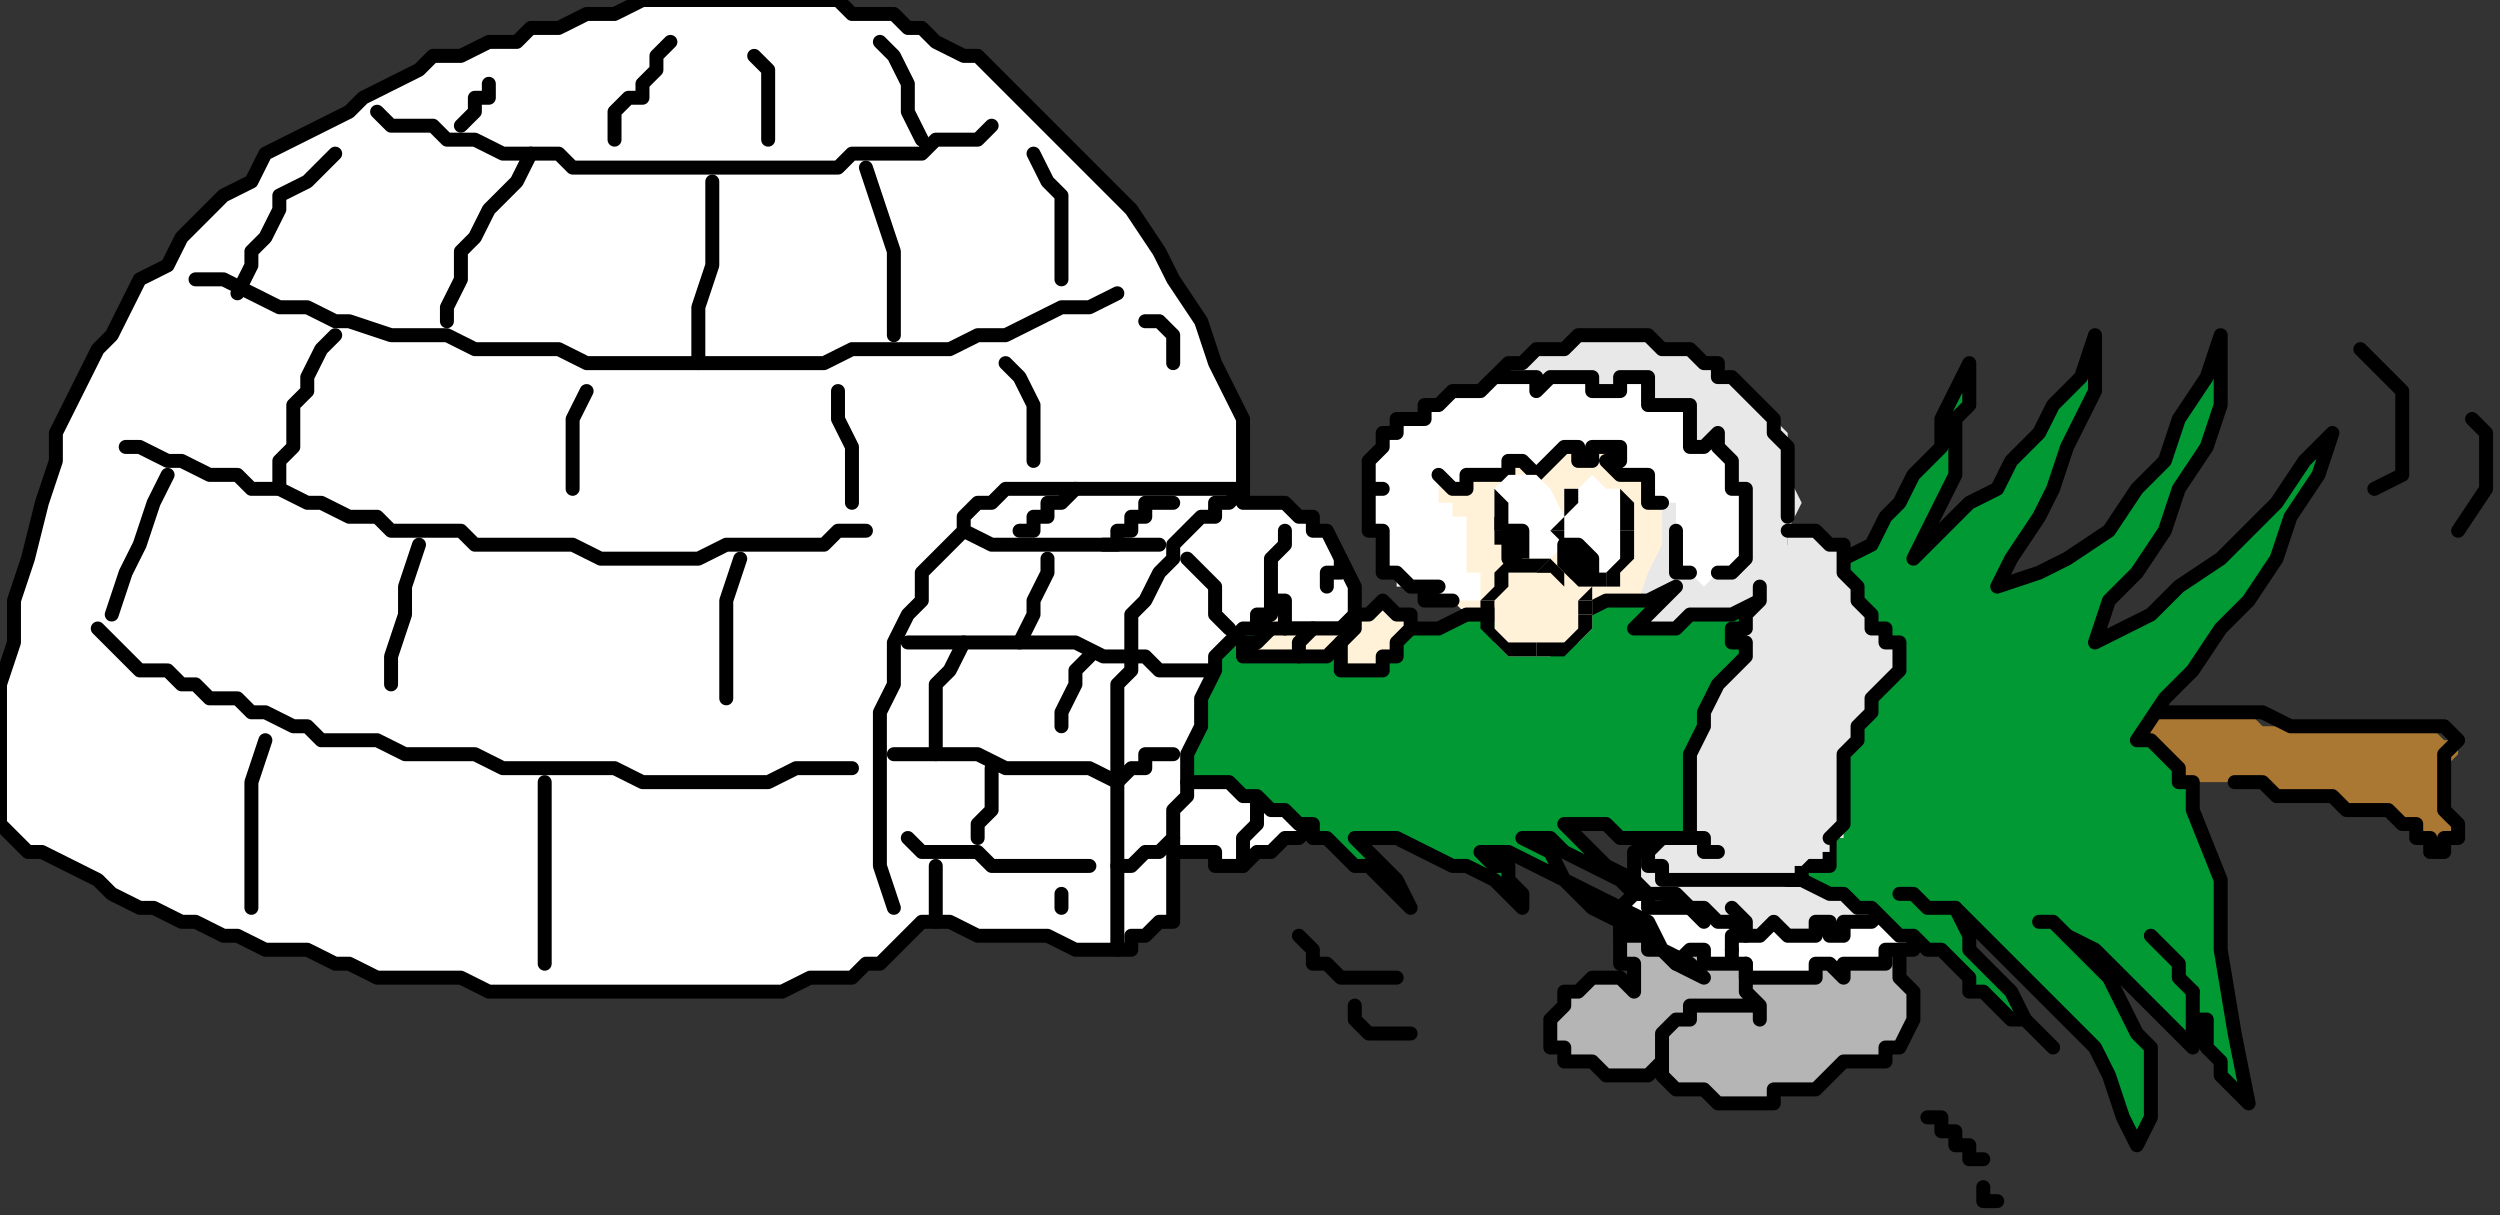 <?xml version="1.0" encoding="UTF-8" standalone="no"?>
<svg
   xmlns:dc="http://purl.org/dc/elements/1.1/"
   xmlns:cc="http://creativecommons.org/ns#"
   xmlns:rdf="http://www.w3.org/1999/02/22-rdf-syntax-ns#"
   xmlns:svg="http://www.w3.org/2000/svg"
   xmlns="http://www.w3.org/2000/svg"
   xmlns:sodipodi="http://sodipodi.sourceforge.net/DTD/sodipodi-0.dtd"
   xmlns:inkscape="http://www.inkscape.org/namespaces/inkscape"
   version="1.0"
   width="47.36mm"
   height="23.019mm"
   id="svg223"
   sodipodi:docname="XPEPL014.WMF">
  <rect width="100%" height="100%" fill="#333333" stroke="none"/>
  <sodipodi:namedview
     pagecolor="#ffffff"
     bordercolor="#666666"
     borderopacity="1"
     objecttolerance="10"
     gridtolerance="10"
     guidetolerance="10"
     inkscape:pageopacity="0"
     inkscape:pageshadow="2"
     inkscape:window-width="640"
     inkscape:window-height="480"
     id="namedview225" />
  <defs
     id="defs3">
    <pattern
       id="WMFhbasepattern"
       patternUnits="userSpaceOnUse"
       width="6"
       height="6"
       x="0"
       y="0" />
  </defs>
  <path
     style="fill:#ffffff;fill-rule:evenodd;fill-opacity:1;stroke:none;"
     d="  M 89,36   L 89,33   L 89,30   L 88,28   L 87,26   L 86,23   L 84,20   L 83,18   L 81,15   L 79,13   L 77,11   L 75,9   L 73,7   L 72,6   L 71,5   L 70,4   L 69,4   L 67,3   L 66,2   L 65,2   L 64,1   L 62,1   L 61,1   L 60,0   L 59,0   L 57,0   L 56,0   L 54,0   L 53,0   L 51,0   L 50,0   L 48,0   L 46,0   L 44,1   L 42,1   L 40,2   L 38,2   L 37,3   L 35,3   L 33,4   L 31,4   L 30,5   L 28,6   L 26,7   L 25,8   L 23,9   L 21,10   L 19,11   L 18,13   L 16,14   L 15,15   L 13,17   L 12,19   L 10,20   L 9,22   L 8,24   L 7,25   L 6,27   L 5,29   L 4,31   L 4,33   L 3,36   L 2,40   L 1,43   L 1,46   L 0,49   L 0,52   L 0,56   L 0,59   L 2,61   L 3,61   L 5,62   L 7,63   L 8,64   L 10,65   L 11,65   L 13,66   L 14,66   L 16,67   L 17,67   L 19,68   L 21,68   L 22,68   L 24,69   L 25,69   L 27,70   L 29,70   L 31,70   L 33,70   L 35,71   L 37,71   L 39,71   L 41,71   L 43,71   L 45,71   L 47,71   L 49,71   L 51,71   L 53,71   L 55,71   L 56,71   L 58,70   L 59,70   L 61,70   L 62,69   L 63,69   L 64,68   L 65,67   L 66,66   L 68,66   L 70,67   L 71,67   L 73,67   L 75,67   L 77,68   L 78,68   L 80,68   L 81,68   L 81,67   L 82,67   L 82,67   L 83,66   L 83,66   L 84,66   L 84,65   L 84,64   L 84,63   L 84,62   L 84,61   L 85,61   L 86,61   L 86,61   L 87,61   L 87,62   L 88,62   L 89,62   L 89,62   L 90,61   L 91,61   L 91,61   L 92,60   L 92,60   L 93,60   L 94,59   L 94,59   L 95,55   L 96,52   L 97,49   L 97,45   L 97,43   L 97,42   L 96,40   L 95,38   L 94,38   L 94,37   L 93,37   L 92,36   L 92,36   L 91,36   L 90,36   L 89,36  z "
     id="path5" />
  <path
     style="fill:none;stroke:#000000;stroke-width:1px;stroke-linecap:round;stroke-linejoin:round;stroke-miterlimit:4;stroke-dasharray:none;stroke-opacity:1;"
     d="  M 89,36   L 89,33   L 89,30   L 88,28   L 87,26   L 86,23   L 84,20   L 83,18   L 81,15   L 79,13   L 77,11   L 75,9   L 73,7   L 72,6   L 71,5   L 70,4   L 69,4   L 67,3   L 66,2   L 65,2   L 64,1   L 62,1   L 61,1   L 60,0   L 59,0   L 57,0   L 56,0   L 54,0   L 53,0   L 51,0   L 50,0   L 48,0   L 46,0   L 44,1   L 42,1   L 40,2   L 38,2   L 37,3   L 35,3   L 33,4   L 31,4   L 30,5   L 28,6   L 26,7   L 25,8   L 23,9   L 21,10   L 19,11   L 18,13   L 16,14   L 15,15   L 13,17   L 12,19   L 10,20   L 9,22   L 8,24   L 7,25   L 6,27   L 5,29   L 4,31   L 4,33   L 3,36   L 2,40   L 1,43   L 1,46   L 0,49   L 0,52   L 0,56   L 0,59   L 2,61   L 3,61   L 5,62   L 7,63   L 8,64   L 10,65   L 11,65   L 13,66   L 14,66   L 16,67   L 17,67   L 19,68   L 21,68   L 22,68   L 24,69   L 25,69   L 27,70   L 29,70   L 31,70   L 33,70   L 35,71   L 37,71   L 39,71   L 41,71   L 43,71   L 45,71   L 47,71   L 49,71   L 51,71   L 53,71   L 55,71   L 56,71   L 58,70   L 59,70   L 61,70   L 62,69   L 63,69   L 64,68   L 65,67   L 66,66   L 68,66   L 70,67   L 71,67   L 73,67   L 75,67   L 77,68   L 78,68   L 80,68   L 81,68   L 81,67   L 82,67   L 82,67   L 83,66   L 83,66   L 84,66   L 84,65   L 84,64   L 84,63   L 84,62   L 84,61   L 85,61   L 86,61   L 86,61   L 87,61   L 87,62   L 88,62   L 89,62   L 89,62   L 90,61   L 91,61   L 91,61   L 92,60   L 92,60   L 93,60   L 94,59   L 94,59   L 95,55   L 96,52   L 97,49   L 97,45   L 97,43   L 97,42   L 96,40   L 95,38   L 94,38   L 94,37   L 93,37   L 92,36   L 92,36   L 91,36   L 90,36   L 89,36  "
     id="path7" />
  <path
     style="fill:none;stroke:#000000;stroke-width:1px;stroke-linecap:round;stroke-linejoin:round;stroke-miterlimit:4;stroke-dasharray:none;stroke-opacity:1;"
     d="  M 89,35   L 88,35   L 86,35   L 84,35   L 82,35   L 80,35   L 79,35   L 77,35   L 75,35   L 74,35   L 72,35   L 71,36   L 70,36   L 69,37   L 69,38   L 68,39   L 67,40   L 66,41   L 66,43   L 65,44   L 64,46   L 64,48   L 64,49   L 63,51   L 63,53   L 63,56   L 63,59   L 63,62   L 64,65  "
     id="path9" />
  <path
     style="fill:none;stroke:#000000;stroke-width:1px;stroke-linecap:round;stroke-linejoin:round;stroke-miterlimit:4;stroke-dasharray:none;stroke-opacity:1;"
     d="  M 80,68   L 80,64   L 80,61   L 80,57   L 80,53   L 80,51   L 80,49   L 81,48   L 81,46   L 81,44   L 82,43   L 83,41   L 84,40   L 84,39   L 85,38   L 85,38   L 86,37   L 87,37   L 87,36   L 88,36   L 89,35  "
     id="path11" />
  <path
     style="fill:none;stroke:#000000;stroke-width:1px;stroke-linecap:round;stroke-linejoin:round;stroke-miterlimit:4;stroke-dasharray:none;stroke-opacity:1;"
     d="  M 90,56   L 90,57   L 90,59   L 89,60   L 89,62  "
     id="path13" />
  <path
     style="fill:none;stroke:#000000;stroke-width:1px;stroke-linecap:round;stroke-linejoin:round;stroke-miterlimit:4;stroke-dasharray:none;stroke-opacity:1;"
     d="  M 85,56   L 85,57   L 84,58   L 84,60   L 84,61  "
     id="path15" />
  <path
     style="fill:none;stroke:#000000;stroke-width:1px;stroke-linecap:round;stroke-linejoin:round;stroke-miterlimit:4;stroke-dasharray:none;stroke-opacity:1;"
     d="  M 61,55   L 59,55   L 57,55   L 55,56   L 53,56   L 51,56   L 49,56   L 46,56   L 44,55   L 42,55   L 40,55   L 38,55   L 36,55   L 34,54   L 31,54   L 29,54   L 27,53   L 26,53   L 25,53   L 23,53   L 22,52   L 21,52   L 19,51   L 18,51   L 17,50   L 15,50   L 14,49   L 13,49   L 12,48   L 10,48   L 9,47   L 8,46   L 7,45  "
     id="path17" />
  <path
     style="fill:none;stroke:#000000;stroke-width:1px;stroke-linecap:round;stroke-linejoin:round;stroke-miterlimit:4;stroke-dasharray:none;stroke-opacity:1;"
     d="  M 62,38   L 60,38   L 59,39   L 57,39   L 55,39   L 54,39   L 52,39   L 50,40   L 48,40   L 47,40   L 45,40   L 43,40   L 41,39   L 40,39   L 38,39   L 36,39   L 34,39   L 33,38   L 31,38   L 30,38   L 28,38   L 27,37   L 25,37   L 23,36   L 22,36   L 20,35   L 18,35   L 17,34   L 15,34   L 13,33   L 12,33   L 10,32   L 9,32  "
     id="path19" />
  <path
     style="fill:none;stroke:#000000;stroke-width:1px;stroke-linecap:round;stroke-linejoin:round;stroke-miterlimit:4;stroke-dasharray:none;stroke-opacity:1;"
     d="  M 80,21   L 78,22   L 76,22   L 74,23   L 72,24   L 70,24   L 68,25   L 66,25   L 64,25   L 61,25   L 59,26   L 57,26   L 55,26   L 53,26   L 51,26   L 49,26   L 47,26   L 45,26   L 42,26   L 40,25   L 38,25   L 36,25   L 34,25   L 32,24   L 30,24   L 28,24   L 25,23   L 24,23   L 22,22   L 20,22   L 18,21   L 16,20   L 14,20  "
     id="path21" />
  <path
     style="fill:none;stroke:#000000;stroke-width:1px;stroke-linecap:round;stroke-linejoin:round;stroke-miterlimit:4;stroke-dasharray:none;stroke-opacity:1;"
     d="  M 71,9   L 70,10   L 68,10   L 67,10   L 66,11   L 64,11   L 63,11   L 61,11   L 60,12   L 58,12   L 57,12   L 55,12   L 54,12   L 53,12   L 51,12   L 50,12   L 48,12   L 47,12   L 45,12   L 44,12   L 43,12   L 41,12   L 40,11   L 39,11   L 37,11   L 36,11   L 34,10   L 33,10   L 32,10   L 31,9   L 29,9   L 28,9   L 27,8  "
     id="path23" />
  <path
     style="fill:none;stroke:#000000;stroke-width:1px;stroke-linecap:round;stroke-linejoin:round;stroke-miterlimit:4;stroke-dasharray:none;stroke-opacity:1;"
     d="  M 35,6   L 35,7   L 34,7   L 34,8   L 33,9  "
     id="path25" />
  <path
     style="fill:none;stroke:#000000;stroke-width:1px;stroke-linecap:round;stroke-linejoin:round;stroke-miterlimit:4;stroke-dasharray:none;stroke-opacity:1;"
     d="  M 48,3   L 47,4   L 47,5   L 46,6   L 46,7   L 45,7   L 44,8   L 44,9   L 44,10  "
     id="path27" />
  <path
     style="fill:none;stroke:#000000;stroke-width:1px;stroke-linecap:round;stroke-linejoin:round;stroke-miterlimit:4;stroke-dasharray:none;stroke-opacity:1;"
     d="  M 63,3   L 64,4   L 65,6   L 65,8   L 66,10  "
     id="path29" />
  <path
     style="fill:none;stroke:#000000;stroke-width:1px;stroke-linecap:round;stroke-linejoin:round;stroke-miterlimit:4;stroke-dasharray:none;stroke-opacity:1;"
     d="  M 54,4   L 55,5   L 55,7   L 55,9   L 55,10  "
     id="path31" />
  <path
     style="fill:none;stroke:#000000;stroke-width:1px;stroke-linecap:round;stroke-linejoin:round;stroke-miterlimit:4;stroke-dasharray:none;stroke-opacity:1;"
     d="  M 74,11   L 75,13   L 76,14   L 76,17   L 76,20  "
     id="path33" />
  <path
     style="fill:none;stroke:#000000;stroke-width:1px;stroke-linecap:round;stroke-linejoin:round;stroke-miterlimit:4;stroke-dasharray:none;stroke-opacity:1;"
     d="  M 62,12   L 63,15   L 64,18   L 64,21   L 64,24  "
     id="path35" />
  <path
     style="fill:none;stroke:#000000;stroke-width:1px;stroke-linecap:round;stroke-linejoin:round;stroke-miterlimit:4;stroke-dasharray:none;stroke-opacity:1;"
     d="  M 51,13   L 51,16   L 51,19   L 50,22   L 50,26  "
     id="path37" />
  <path
     style="fill:none;stroke:#000000;stroke-width:1px;stroke-linecap:round;stroke-linejoin:round;stroke-miterlimit:4;stroke-dasharray:none;stroke-opacity:1;"
     d="  M 38,11   L 37,13   L 36,14   L 35,15   L 34,17   L 33,18   L 33,20   L 32,22   L 32,23  "
     id="path39" />
  <path
     style="fill:none;stroke:#000000;stroke-width:1px;stroke-linecap:round;stroke-linejoin:round;stroke-miterlimit:4;stroke-dasharray:none;stroke-opacity:1;"
     d="  M 24,11   L 23,12   L 22,13   L 20,14   L 20,15   L 19,17   L 18,18   L 18,19   L 17,21  "
     id="path41" />
  <path
     style="fill:none;stroke:#000000;stroke-width:1px;stroke-linecap:round;stroke-linejoin:round;stroke-miterlimit:4;stroke-dasharray:none;stroke-opacity:1;"
     d="  M 24,24   L 23,25   L 22,27   L 22,28   L 21,29   L 21,31   L 21,32   L 20,33   L 20,35  "
     id="path43" />
  <path
     style="fill:none;stroke:#000000;stroke-width:1px;stroke-linecap:round;stroke-linejoin:round;stroke-miterlimit:4;stroke-dasharray:none;stroke-opacity:1;"
     d="  M 42,28   L 41,30   L 41,32   L 41,34   L 41,35  "
     id="path45" />
  <path
     style="fill:none;stroke:#000000;stroke-width:1px;stroke-linecap:round;stroke-linejoin:round;stroke-miterlimit:4;stroke-dasharray:none;stroke-opacity:1;"
     d="  M 60,28   L 60,30   L 61,32   L 61,34   L 61,36  "
     id="path47" />
  <path
     style="fill:none;stroke:#000000;stroke-width:1px;stroke-linecap:round;stroke-linejoin:round;stroke-miterlimit:4;stroke-dasharray:none;stroke-opacity:1;"
     d="  M 72,26   L 73,27   L 74,29   L 74,31   L 74,33  "
     id="path49" />
  <path
     style="fill:none;stroke:#000000;stroke-width:1px;stroke-linecap:round;stroke-linejoin:round;stroke-miterlimit:4;stroke-dasharray:none;stroke-opacity:1;"
     d="  M 82,23   L 83,23   L 84,24   L 84,25   L 84,26  "
     id="path51" />
  <path
     style="fill:none;stroke:#000000;stroke-width:1px;stroke-linecap:round;stroke-linejoin:round;stroke-miterlimit:4;stroke-dasharray:none;stroke-opacity:1;"
     d="  M 53,40   L 52,43   L 52,45   L 52,47   L 52,50  "
     id="path53" />
  <path
     style="fill:none;stroke:#000000;stroke-width:1px;stroke-linecap:round;stroke-linejoin:round;stroke-miterlimit:4;stroke-dasharray:none;stroke-opacity:1;"
     d="  M 30,39   L 29,42   L 29,44   L 28,47   L 28,49  "
     id="path55" />
  <path
     style="fill:none;stroke:#000000;stroke-width:1px;stroke-linecap:round;stroke-linejoin:round;stroke-miterlimit:4;stroke-dasharray:none;stroke-opacity:1;"
     d="  M 12,34   L 11,36   L 10,39   L 9,41   L 8,44  "
     id="path57" />
  <path
     style="fill:none;stroke:#000000;stroke-width:1px;stroke-linecap:round;stroke-linejoin:round;stroke-miterlimit:4;stroke-dasharray:none;stroke-opacity:1;"
     d="  M 19,53   L 18,56   L 18,58   L 18,62   L 18,65  "
     id="path59" />
  <path
     style="fill:none;stroke:#000000;stroke-width:1px;stroke-linecap:round;stroke-linejoin:round;stroke-miterlimit:4;stroke-dasharray:none;stroke-opacity:1;"
     d="  M 39,56   L 39,59   L 39,62   L 39,65   L 39,69  "
     id="path61" />
  <path
     style="fill:none;stroke:#000000;stroke-width:1px;stroke-linecap:round;stroke-linejoin:round;stroke-miterlimit:4;stroke-dasharray:none;stroke-opacity:1;"
     d="  M 69,38   L 71,39   L 72,39   L 74,39   L 76,39   L 78,39   L 79,39   L 81,39   L 83,39  "
     id="path63" />
  <path
     style="fill:none;stroke:#000000;stroke-width:1px;stroke-linecap:round;stroke-linejoin:round;stroke-miterlimit:4;stroke-dasharray:none;stroke-opacity:1;"
     d="  M 65,46   L 67,46   L 69,46   L 71,46   L 73,46   L 75,46   L 77,46   L 79,47   L 81,47  "
     id="path65" />
  <path
     style="fill:none;stroke:#000000;stroke-width:1px;stroke-linecap:round;stroke-linejoin:round;stroke-miterlimit:4;stroke-dasharray:none;stroke-opacity:1;"
     d="  M 64,54   L 66,54   L 68,54   L 70,54   L 72,55   L 74,55   L 76,55   L 78,55   L 80,56   L 81,55   L 81,55   L 82,55   L 82,54   L 83,54   L 83,54   L 84,54   L 84,54  "
     id="path67" />
  <path
     style="fill:none;stroke:#000000;stroke-width:1px;stroke-linecap:round;stroke-linejoin:round;stroke-miterlimit:4;stroke-dasharray:none;stroke-opacity:1;"
     d="  M 65,60   L 66,61   L 68,61   L 70,61   L 71,62   L 73,62   L 75,62   L 77,62   L 78,62  "
     id="path69" />
  <path
     style="fill:none;stroke:#000000;stroke-width:1px;stroke-linecap:round;stroke-linejoin:round;stroke-miterlimit:4;stroke-dasharray:none;stroke-opacity:1;"
     d="  M 80,62   L 81,62   L 82,61   L 83,61   L 84,60  "
     id="path71" />
  <path
     style="fill:none;stroke:#000000;stroke-width:1px;stroke-linecap:round;stroke-linejoin:round;stroke-miterlimit:4;stroke-dasharray:none;stroke-opacity:1;"
     d="  M 81,47   L 82,47   L 82,47   L 83,48   L 84,48   L 84,48   L 85,48   L 86,48   L 87,48  "
     id="path73" />
  <path
     style="fill:none;stroke:#000000;stroke-width:1px;stroke-linecap:round;stroke-linejoin:round;stroke-miterlimit:4;stroke-dasharray:none;stroke-opacity:1;"
     d="  M 85,40   L 86,41   L 87,42   L 87,44   L 88,45  "
     id="path75" />
  <path
     style="fill:none;stroke:#000000;stroke-width:1px;stroke-linecap:round;stroke-linejoin:round;stroke-miterlimit:4;stroke-dasharray:none;stroke-opacity:1;"
     d="  M 92,38   L 92,39   L 91,40   L 91,42   L 91,43  "
     id="path77" />
  <path
     style="fill:none;stroke:#000000;stroke-width:1px;stroke-linecap:round;stroke-linejoin:round;stroke-miterlimit:4;stroke-dasharray:none;stroke-opacity:1;"
     d="  M 96,40   L 96,41   L 95,41   L 95,42   L 95,42  "
     id="path79" />
  <path
     style="fill:none;stroke:#000000;stroke-width:1px;stroke-linecap:round;stroke-linejoin:round;stroke-miterlimit:4;stroke-dasharray:none;stroke-opacity:1;"
     d="  M 84,36   L 83,36   L 82,36   L 82,37   L 81,37   L 81,38   L 80,38   L 80,39   L 79,39  "
     id="path81" />
  <path
     style="fill:none;stroke:#000000;stroke-width:1px;stroke-linecap:round;stroke-linejoin:round;stroke-miterlimit:4;stroke-dasharray:none;stroke-opacity:1;"
     d="  M 77,35   L 76,36   L 75,36   L 75,36   L 75,37   L 74,37   L 74,38   L 73,38   L 73,38  "
     id="path83" />
  <path
     style="fill:none;stroke:#000000;stroke-width:1px;stroke-linecap:round;stroke-linejoin:round;stroke-miterlimit:4;stroke-dasharray:none;stroke-opacity:1;"
     d="  M 75,40   L 75,41   L 74,43   L 74,44   L 73,46  "
     id="path85" />
  <path
     style="fill:none;stroke:#000000;stroke-width:1px;stroke-linecap:round;stroke-linejoin:round;stroke-miterlimit:4;stroke-dasharray:none;stroke-opacity:1;"
     d="  M 69,46   L 68,48   L 67,49   L 67,51   L 67,54  "
     id="path87" />
  <path
     style="fill:none;stroke:#000000;stroke-width:1px;stroke-linecap:round;stroke-linejoin:round;stroke-miterlimit:4;stroke-dasharray:none;stroke-opacity:1;"
     d="  M 78,47   L 77,48   L 77,49   L 76,51   L 76,52  "
     id="path89" />
  <path
     style="fill:none;stroke:#000000;stroke-width:1px;stroke-linecap:round;stroke-linejoin:round;stroke-miterlimit:4;stroke-dasharray:none;stroke-opacity:1;"
     d="  M 71,55   L 71,57   L 71,58   L 70,59   L 70,60  "
     id="path91" />
  <path
     style="fill:none;stroke:#000000;stroke-width:1px;stroke-linecap:round;stroke-linejoin:round;stroke-miterlimit:4;stroke-dasharray:none;stroke-opacity:1;"
     d="  M 67,62   L 67,63   L 67,64   L 67,65   L 67,66  "
     id="path93" />
  <path
     style="fill:none;stroke:#000000;stroke-width:1px;stroke-linecap:round;stroke-linejoin:round;stroke-miterlimit:4;stroke-dasharray:none;stroke-opacity:1;"
     d="  M 76,64   L 76,64   L 76,64   L 76,65   L 76,65  "
     id="path95" />
  <path
     style="fill:#e8e8e8;fill-rule:evenodd;fill-opacity:1;stroke:none;"
     d="  M 129,62   L 130,62   L 131,63   L 132,63   L 133,64   L 134,64   L 134,65   L 135,65   L 136,65   L 136,66   L 135,66   L 134,66   L 134,66   L 133,67   L 132,67   L 132,67   L 131,67   L 130,67   L 130,67   L 129,67   L 128,67   L 127,68   L 126,68   L 126,68   L 125,68   L 124,68   L 123,67   L 122,67   L 121,67   L 120,67   L 119,67   L 118,66   L 117,66   L 117,65   L 117,64   L 117,62   L 117,61   L 118,61   L 120,61   L 121,61   L 123,62   L 125,62   L 126,62   L 128,62   L 129,62  z "
     id="path97" />
  <path
     style="fill:none;stroke:#000000;stroke-width:1px;stroke-linecap:round;stroke-linejoin:round;stroke-miterlimit:4;stroke-dasharray:none;stroke-opacity:1;"
     d="  M 129,62   L 130,62   L 131,63   L 132,63   L 133,64   L 134,64   L 134,65   L 135,65   L 136,65   L 136,66   L 135,66   L 134,66   L 134,66   L 133,67   L 132,67   L 132,67   L 131,67   L 130,67   L 130,67   L 129,67   L 128,67   L 127,68   L 126,68   L 126,68   L 125,68   L 124,68   L 123,67   L 122,67   L 121,67   L 120,67   L 119,67   L 118,66   L 117,66   L 117,65   L 117,64   L 117,62   L 117,61   L 118,61   L 120,61   L 121,61   L 123,62   L 125,62   L 126,62   L 128,62   L 129,62  "
     id="path99" />
  <path
     style="fill:none;stroke:#000000;stroke-width:1px;stroke-linecap:round;stroke-linejoin:round;stroke-miterlimit:4;stroke-dasharray:none;stroke-opacity:1;"
     d="  M 124,65   L 124,65   L 125,66   L 125,67   L 125,67  "
     id="path101" />
  <path
     style="fill:#b5b5b5;fill-rule:evenodd;fill-opacity:1;stroke:none;"
     d="  M 136,68   L 136,68   L 136,69   L 136,69   L 136,70   L 137,71   L 137,72   L 137,73   L 136,75   L 136,75   L 136,75   L 135,75   L 135,76   L 134,76   L 134,76   L 133,76   L 132,76   L 132,76   L 131,77   L 131,77   L 130,78   L 129,78   L 129,78   L 128,78   L 127,78   L 127,79   L 126,79   L 126,79   L 125,79   L 124,79   L 124,79   L 123,79   L 122,78   L 122,78   L 121,78   L 121,78   L 120,78   L 120,78   L 119,77   L 119,77   L 119,76   L 118,77   L 118,77   L 117,77   L 117,77   L 116,77   L 116,77   L 115,77   L 114,76   L 114,76   L 113,76   L 112,76   L 112,75   L 111,75   L 111,74   L 111,73   L 111,73   L 112,72   L 112,71   L 113,71   L 114,70   L 115,70   L 116,70   L 116,70   L 117,71   L 117,70   L 117,69   L 116,69   L 116,68   L 116,67   L 116,67   L 116,66   L 117,66   L 118,66   L 119,66   L 120,67   L 121,67   L 122,67   L 123,67   L 124,68   L 125,68   L 126,68   L 128,68   L 129,68   L 130,68   L 132,68   L 133,68   L 134,68   L 136,68  z "
     id="path103" />
  <path
     style="fill:none;stroke:#000000;stroke-width:1px;stroke-linecap:round;stroke-linejoin:round;stroke-miterlimit:4;stroke-dasharray:none;stroke-opacity:1;"
     d="  M 136,68   L 136,68   L 136,69   L 136,69   L 136,70   L 137,71   L 137,72   L 137,73   L 136,75   L 136,75   L 136,75   L 135,75   L 135,76   L 134,76   L 134,76   L 133,76   L 132,76   L 132,76   L 131,77   L 131,77   L 130,78   L 129,78   L 129,78   L 128,78   L 127,78   L 127,79   L 126,79   L 126,79   L 125,79   L 124,79   L 124,79   L 123,79   L 122,78   L 122,78   L 121,78   L 121,78   L 120,78   L 120,78   L 119,77   L 119,77   L 119,76   L 118,77   L 118,77   L 117,77   L 117,77   L 116,77   L 116,77   L 115,77   L 114,76   L 114,76   L 113,76   L 112,76   L 112,75   L 111,75   L 111,74   L 111,73   L 111,73   L 112,72   L 112,71   L 113,71   L 114,70   L 115,70   L 116,70   L 116,70   L 117,71   L 117,70   L 117,69   L 116,69   L 116,68   L 116,67   L 116,67   L 116,66   L 117,66   L 118,66   L 119,66   L 120,67   L 121,67   L 122,67   L 123,67   L 124,68   L 125,68   L 126,68   L 128,68   L 129,68   L 130,68   L 132,68   L 133,68   L 134,68   L 136,68  "
     id="path105" />
  <path
     style="fill:#ffffff;fill-rule:evenodd;fill-opacity:1;stroke:none;"
     d="  M 117,64   L 117,64   L 116,65   L 116,65   L 116,65   L 116,66   L 116,66   L 116,67   L 117,67   L 117,67   L 117,67   L 118,67   L 118,67   L 118,68   L 119,68   L 119,68   L 120,69   L 120,69   L 121,68   L 121,68   L 122,68   L 122,68   L 122,68   L 122,69   L 123,69   L 123,69   L 124,69   L 124,68   L 124,68   L 124,69   L 125,69   L 125,69   L 125,69   L 125,70   L 126,70   L 126,70   L 127,70   L 127,70   L 128,70   L 128,70   L 128,70   L 129,70   L 130,70   L 130,69   L 131,69   L 131,69   L 131,69   L 132,70   L 132,70   L 132,69   L 133,69   L 133,69   L 133,69   L 134,69   L 134,69   L 135,69   L 135,68   L 136,68   L 137,68   L 137,67   L 137,66   L 137,66   L 136,66   L 136,65   L 135,65   L 135,65   L 134,66   L 134,66   L 133,66   L 133,66   L 132,66   L 132,67   L 131,67   L 131,67   L 131,67   L 131,66   L 130,66   L 130,67   L 129,67   L 129,67   L 128,67   L 128,67   L 128,67   L 128,67   L 127,66   L 127,66   L 126,67   L 126,67   L 126,67   L 126,67   L 125,67   L 125,67   L 125,67   L 124,66   L 124,66   L 123,66   L 122,65   L 122,65   L 121,65   L 120,65   L 119,65   L 119,65   L 118,65   L 118,64   L 117,64  z "
     id="path107" />
  <path
     style="fill:none;stroke:#000000;stroke-width:1px;stroke-linecap:round;stroke-linejoin:round;stroke-miterlimit:4;stroke-dasharray:none;stroke-opacity:1;"
     d="  M 117,64   L 117,64   L 116,65   L 116,65   L 116,65   L 116,66   L 116,66   L 116,67   L 117,67   L 117,67   L 117,67   L 118,67   L 118,67   L 118,68   L 119,68   L 119,68   L 120,69   L 120,69   L 121,68   L 121,68   L 122,68   L 122,68   L 122,68   L 122,69   L 123,69   L 123,69   L 124,69   L 124,68   L 124,68   L 124,69   L 125,69   L 125,69   L 125,69   L 125,70   L 126,70   L 126,70   L 127,70   L 127,70   L 128,70   L 128,70   L 128,70   L 129,70   L 130,70   L 130,69   L 131,69   L 131,69   L 131,69   L 132,70   L 132,70   L 132,69   L 133,69   L 133,69   L 133,69   L 134,69   L 134,69   L 135,69   L 135,68   L 136,68   L 137,68   L 137,67   L 137,66   L 137,66   L 136,66   L 136,65   L 135,65   L 135,65   L 134,66   L 134,66   L 133,66   L 133,66   L 132,66   L 132,67   L 131,67   L 131,67   L 131,67   L 131,66   L 130,66   L 130,67   L 129,67   L 129,67   L 128,67   L 128,67   L 128,67   L 128,67   L 127,66   L 127,66   L 126,67   L 126,67   L 126,67   L 126,67   L 125,67   L 125,67   L 125,67   L 124,66   L 124,66   L 123,66   L 122,65   L 122,65   L 121,65   L 120,65   L 119,65   L 119,65   L 118,65   L 118,64   L 117,64  "
     id="path109" />
  <path
     style="fill:none;stroke:#000000;stroke-width:1px;stroke-linecap:round;stroke-linejoin:round;stroke-miterlimit:4;stroke-dasharray:none;stroke-opacity:1;"
     d="  M 124,68   L 124,68   L 124,67   L 125,67   L 125,67  "
     id="path111" />
  <path
     style="fill:none;stroke:#000000;stroke-width:1px;stroke-linecap:round;stroke-linejoin:round;stroke-miterlimit:4;stroke-dasharray:none;stroke-opacity:1;"
     d="  M 119,76   L 119,75   L 119,75   L 119,74   L 120,73   L 120,73   L 121,73   L 121,72   L 122,72   L 122,72   L 123,72   L 123,72   L 124,72   L 124,72   L 125,72   L 126,72   L 126,73   L 126,72   L 125,71   L 125,70   L 125,69  "
     id="path113" />
  <path
     style="fill:#ab7833;fill-rule:evenodd;fill-opacity:1;stroke:none;"
     d="  M 152,51   L 154,51   L 155,51   L 157,51   L 158,51   L 160,51   L 161,51   L 162,52   L 164,52   L 165,52   L 167,52   L 168,52   L 170,52   L 171,52   L 173,52   L 174,52   L 175,53   L 176,53   L 176,53   L 176,53   L 176,53   L 176,54   L 175,55   L 175,56   L 175,56   L 175,57   L 175,57   L 175,58   L 176,59   L 176,59   L 176,60   L 176,60   L 175,61   L 175,61   L 175,61   L 175,61   L 174,61   L 174,60   L 174,60   L 173,60   L 173,59   L 172,59   L 172,59   L 172,59   L 171,58   L 171,58   L 170,58   L 169,58   L 169,58   L 167,57   L 165,57   L 163,57   L 162,56   L 160,56   L 158,56   L 156,56   L 155,56   L 154,55   L 153,54   L 153,52   L 152,51  z "
     id="path115" />
  <path
     style="fill:none;stroke:#000000;stroke-width:1px;stroke-linecap:round;stroke-linejoin:round;stroke-miterlimit:4;stroke-dasharray:none;stroke-opacity:1;"
     d="  M 154,51   L 156,51   L 157,51   L 158,51   L 160,51   L 161,51   L 162,51   L 164,52   L 165,52   L 166,52   L 168,52   L 169,52   L 170,52   L 171,52   L 173,52   L 174,52   L 175,52   L 176,53   L 176,53   L 176,53   L 176,53   L 175,54   L 175,55   L 175,55   L 175,56   L 175,57   L 175,57   L 175,58   L 176,59   L 176,59   L 176,60   L 175,60   L 175,61   L 175,61   L 175,61   L 175,61   L 174,61   L 174,60   L 174,60   L 173,60   L 173,59   L 172,59   L 172,59   L 172,59   L 171,58   L 170,58   L 170,58   L 169,58   L 169,58   L 168,58   L 167,57   L 166,57   L 164,57   L 163,57   L 162,56   L 161,56   L 160,56  "
     id="path117" />
  <path
     style="fill:#fff2d9;fill-rule:evenodd;fill-opacity:1;stroke:none;"
     d="  M 120,43   L 121,42   L 121,41   L 121,39   L 121,38   L 121,37   L 121,36   L 120,35   L 120,34   L 119,33   L 119,33   L 118,32   L 117,32   L 116,31   L 115,31   L 114,31   L 113,31   L 112,31   L 111,31   L 110,31   L 109,31   L 108,31   L 107,32   L 106,32   L 105,32   L 104,32   L 103,33   L 103,33   L 102,34   L 101,35   L 101,37   L 101,38   L 102,40   L 102,40   L 103,41   L 103,42   L 104,43   L 105,44   L 105,45   L 106,45   L 107,46   L 109,46   L 111,46   L 112,46   L 114,45   L 116,45   L 117,44   L 119,44   L 120,43  z "
     id="path119" />
  <path
     style="fill:#e8e8e8;fill-rule:evenodd;fill-opacity:1;stroke:none;"
     d="  M 105,30   L 105,29   L 105,29   L 106,28   L 106,28   L 107,27   L 107,27   L 108,26   L 109,26   L 109,26   L 110,25   L 111,25   L 112,25   L 112,25   L 113,24   L 114,24   L 115,24   L 116,24   L 117,24   L 118,24   L 119,25   L 120,25   L 121,25   L 122,26   L 123,26   L 124,27   L 124,27   L 125,28   L 126,29   L 126,29   L 127,30   L 128,31   L 128,32   L 128,34   L 129,36   L 128,38   L 128,40   L 128,41   L 127,43   L 126,44   L 125,46   L 124,46   L 123,45   L 123,45   L 122,45   L 121,45   L 120,45   L 119,45   L 118,45   L 117,46   L 117,46   L 116,46   L 116,46   L 117,44   L 118,41   L 119,39   L 119,36   L 118,34   L 118,32   L 117,31   L 116,30   L 114,29   L 113,29   L 112,29   L 110,29   L 109,29   L 107,29   L 106,29   L 105,30  z "
     id="path121" />
  <path
     style="fill:none;stroke:#000000;stroke-width:1px;stroke-linecap:round;stroke-linejoin:round;stroke-miterlimit:4;stroke-dasharray:none;stroke-opacity:1;"
     d="  M 116,30   L 114,29   L 113,29   L 111,29   L 110,29   L 109,29   L 107,29   L 106,29   L 105,30   L 105,29   L 105,29   L 106,28   L 106,28   L 107,27   L 107,27   L 108,26   L 108,26   L 109,26   L 110,25   L 111,25   L 111,25   L 112,25   L 113,24   L 114,24   L 115,24   L 116,24   L 117,24   L 118,24   L 119,25   L 120,25   L 121,25   L 122,26   L 123,26   L 123,27   L 124,27   L 125,28   L 126,29   L 126,29   L 127,30   L 127,31   L 128,32   L 128,33   L 128,34   L 128,35   L 128,37  "
     id="path123" />
  <path
     style="fill:#ffffff;fill-rule:evenodd;fill-opacity:1;stroke:none;"
     d="  M 106,29   L 106,28   L 107,27   L 108,27   L 109,27   L 109,27   L 110,27   L 110,28   L 110,28   L 111,27   L 112,27   L 112,27   L 113,27   L 114,27   L 114,27   L 114,28   L 114,28   L 115,28   L 115,28   L 116,28   L 116,28   L 117,27   L 117,27   L 118,27   L 118,27   L 118,28   L 118,28   L 118,29   L 118,29   L 119,29   L 119,29   L 120,29   L 121,29   L 121,30   L 121,30   L 121,31   L 121,32   L 122,32   L 122,32   L 123,31   L 123,32   L 123,32   L 124,33   L 124,34   L 124,34   L 124,35   L 124,35   L 125,35   L 125,35   L 125,36   L 125,37   L 125,38   L 125,40   L 125,40   L 124,41   L 124,41   L 123,41   L 122,42   L 121,41   L 121,41   L 120,40   L 120,39   L 120,38   L 120,37   L 120,36   L 120,36   L 119,36   L 119,36   L 118,36   L 118,35   L 118,35   L 118,34   L 118,34   L 117,34   L 117,34   L 116,34   L 116,34   L 116,33   L 116,33   L 116,32   L 115,32   L 115,32   L 114,32   L 114,33   L 113,33   L 113,33   L 113,32   L 113,32   L 112,32   L 112,32   L 111,33   L 111,33   L 110,34   L 110,34   L 109,33   L 109,33   L 109,33   L 108,34   L 108,34   L 108,34   L 107,34   L 107,34   L 106,34   L 106,34   L 106,34   L 105,34   L 105,34   L 105,35   L 105,35   L 104,35   L 104,35   L 103,34   L 103,34   L 103,35   L 103,35   L 103,35   L 103,36   L 104,36   L 104,37   L 105,37   L 105,38   L 105,38   L 105,39   L 105,39   L 105,40   L 105,40   L 105,41   L 106,41   L 106,42   L 106,43   L 105,43   L 105,43   L 104,43   L 104,43   L 103,43   L 103,43   L 102,43   L 102,43   L 102,43   L 102,43   L 103,42   L 102,42   L 101,42   L 101,42   L 100,42   L 100,41   L 99,41   L 99,40   L 99,40   L 99,40   L 99,39   L 99,39   L 99,39   L 99,38   L 98,38   L 98,37   L 98,36   L 98,36   L 98,36   L 98,35   L 99,35   L 98,35   L 98,34   L 98,34   L 98,33   L 98,33   L 99,32   L 99,32   L 99,32   L 100,31   L 100,31   L 101,30   L 101,30   L 101,30   L 102,30   L 102,30   L 102,30   L 102,29   L 103,29   L 104,28   L 105,28   L 105,28   L 105,28   L 106,28   L 106,29  z "
     id="path125" />
  <path
     style="fill:none;stroke:#000000;stroke-width:1px;stroke-linecap:round;stroke-linejoin:round;stroke-miterlimit:4;stroke-dasharray:none;stroke-opacity:1;"
     d="  M 119,36   L 119,36   L 119,36   L 118,36   L 118,36   L 118,35   L 118,35   L 118,34   L 118,34   L 117,34   L 117,34   L 116,34   L 116,34   L 115,33   L 116,33   L 116,32   L 115,32   L 115,32   L 114,32   L 114,33   L 113,33   L 113,33   L 113,32   L 113,32   L 112,32   L 112,32   L 111,33   L 111,33   L 110,34   L 110,34   L 109,33   L 109,33   L 109,33   L 108,33   L 108,34   L 108,34   L 107,34   L 107,34   L 106,34   L 106,34   L 106,34   L 105,34   L 105,34   L 105,35   L 105,35   L 104,35   L 104,35   L 103,34   L 103,34  "
     id="path127" />
  <path
     style="fill:none;stroke:#000000;stroke-width:1px;stroke-linecap:round;stroke-linejoin:round;stroke-miterlimit:4;stroke-dasharray:none;stroke-opacity:1;"
     d="  M 121,41   L 121,41   L 121,41   L 120,41   L 120,40   L 120,40   L 120,39   L 120,38   L 120,38  "
     id="path129" />
  <path
     style="fill:none;stroke:#000000;stroke-width:1px;stroke-linecap:round;stroke-linejoin:round;stroke-miterlimit:4;stroke-dasharray:none;stroke-opacity:1;"
     d="  M 104,43   L 104,43   L 103,43   L 103,43   L 102,43   L 102,43   L 102,43   L 102,42   L 103,42   L 102,42   L 101,42   L 101,42   L 100,41   L 100,41   L 99,41   L 99,40   L 99,40   L 99,39   L 99,39   L 99,39   L 99,39   L 99,38   L 98,38   L 98,37   L 98,36   L 98,36   L 98,36   L 98,35   L 99,35   L 98,35   L 98,34   L 98,34   L 98,33   L 98,33   L 99,32   L 99,32   L 99,32   L 99,31   L 100,31   L 100,30   L 101,30   L 101,30   L 102,30   L 102,30   L 102,30   L 102,29   L 103,29   L 104,28   L 105,28   L 105,28   L 105,28   L 105,28   L 106,28   L 106,28   L 107,27   L 108,27   L 109,27   L 109,27   L 110,27   L 110,28   L 110,28   L 111,27   L 112,27   L 112,27   L 113,27   L 114,27   L 114,27   L 114,28   L 114,28   L 115,28   L 115,28   L 116,28   L 116,27   L 117,27   L 117,27   L 118,27   L 118,27   L 118,28   L 118,28   L 118,29   L 118,29   L 119,29   L 119,29   L 120,29   L 121,29   L 121,30   L 121,30   L 121,31   L 121,32   L 122,32   L 122,32   L 123,31   L 123,32   L 123,32   L 124,33   L 124,33   L 124,34   L 124,34   L 124,35   L 125,35   L 125,35   L 125,36   L 125,37   L 125,38   L 125,40   L 125,40   L 124,41   L 124,41   L 123,41  "
     id="path131" />
  <path
     style="fill:#ffffff;fill-rule:evenodd;fill-opacity:1;stroke:none;"
     d="  M 109,34   L 109,34   L 110,34   L 111,35   L 112,37   L 112,38   L 112,39   L 111,40   L 111,41   L 110,41   L 109,40   L 108,39   L 107,38   L 107,37   L 107,35   L 108,34   L 109,34  z "
     id="path133" />
  <path
     style="fill:#000000;fill-rule:evenodd;fill-opacity:1;stroke:none;"
     d="  M 108,40   L 108,40   L 109,40   L 109,39   L 109,39   L 108,40  z "
     id="path135" />
  <path
     style="fill:#000000;fill-rule:evenodd;fill-opacity:1;stroke:none;"
     d="  M 107,38   L 107,38   L 107,39   L 107,39   L 108,39   L 108,40   L 109,39   L 108,39   L 108,38   L 108,38   L 108,38   L 108,38   L 107,38  z "
     id="path137" />
  <path
     style="fill:#000000;fill-rule:evenodd;fill-opacity:1;stroke:none;"
     d="  M 107,35   L 107,36   L 107,37   L 107,37   L 107,38   L 108,38   L 108,37   L 108,37   L 108,36   L 108,36   L 107,35  z "
     id="path139" />
  <path
     style="fill:#000000;fill-rule:evenodd;fill-opacity:1;stroke:none;"
     d="  M 108,38   L 108,38   L 107,37   L 107,37   L 107,38   L 108,38  z "
     id="path141" />
  <path
     style="fill:#000000;fill-rule:evenodd;fill-opacity:1;stroke:none;"
     d="  M 108,38   L 108,38   L 109,38   L 109,38   L 109,38   L 109,39   L 109,39   L 109,40   L 109,40   L 109,40   L 108,40   L 108,39   L 108,39   L 108,39   L 108,38   L 108,38   L 108,38  z "
     id="path143" />
  <path
     style="fill:none;stroke:#000000;stroke-width:1px;stroke-linecap:round;stroke-linejoin:round;stroke-miterlimit:4;stroke-dasharray:none;stroke-opacity:1;"
     d="  M 108,38   L 108,38   L 109,38   L 109,38   L 109,38   L 109,39   L 109,39   L 109,40   L 109,40   L 109,40   L 108,40   L 108,39   L 108,39   L 108,39   L 108,38   L 108,38   L 108,38  "
     id="path145" />
  <path
     style="fill:#ffffff;fill-rule:evenodd;fill-opacity:1;stroke:none;"
     d="  M 114,34   L 115,35   L 116,35   L 116,36   L 117,38   L 117,39   L 116,40   L 116,41   L 115,42   L 114,41   L 113,41   L 112,40   L 112,38   L 112,37   L 112,35   L 113,35   L 114,34  z "
     id="path147" />
  <path
     style="fill:#000000;fill-rule:evenodd;fill-opacity:1;stroke:none;"
     d="  M 116,35   L 116,35   L 116,35   L 116,35   L 116,36   L 116,35  z "
     id="path149" />
  <path
     style="fill:#000000;fill-rule:evenodd;fill-opacity:1;stroke:none;"
     d="  M 117,38   L 117,38   L 117,37   L 117,36   L 117,36   L 116,35   L 116,36   L 116,36   L 116,37   L 116,37   L 116,38   L 116,38   L 117,38  z "
     id="path151" />
  <path
     style="fill:#000000;fill-rule:evenodd;fill-opacity:1;stroke:none;"
     d="  M 115,42   L 115,42   L 115,42   L 116,42   L 116,41   L 116,41   L 117,40   L 117,39   L 117,39   L 117,38   L 116,38   L 116,39   L 116,39   L 116,40   L 116,40   L 115,41   L 115,41   L 115,41   L 115,41   L 115,41   L 115,42  z "
     id="path153" />
  <path
     style="fill:#000000;fill-rule:evenodd;fill-opacity:1;stroke:none;"
     d="  M 111,38   L 111,38   L 112,39   L 112,40   L 112,40   L 112,41   L 113,42   L 113,42   L 114,42   L 115,42   L 115,41   L 114,41   L 114,41   L 114,41   L 113,40   L 113,40   L 113,39   L 112,39   L 112,38   L 112,38   L 111,38  z "
     id="path155" />
  <path
     style="fill:#000000;fill-rule:evenodd;fill-opacity:1;stroke:none;"
     d="  M 112,35   L 112,35   L 112,36   L 112,37   L 111,38   L 112,38   L 112,37   L 113,36   L 113,36   L 113,35   L 112,35  z "
     id="path157" />
  <path
     style="fill:#000000;fill-rule:evenodd;fill-opacity:1;stroke:none;"
     d="  M 112,38   L 112,38   L 112,38   L 112,38   L 112,38   L 112,38  z "
     id="path159" />
  <path
     style="fill:#000000;fill-rule:evenodd;fill-opacity:1;stroke:none;"
     d="  M 113,39   L 113,39   L 113,39   L 114,40   L 114,40   L 114,40   L 114,41   L 114,41   L 113,41   L 113,41   L 113,41   L 112,41   L 112,40   L 112,40   L 112,39   L 113,39   L 113,39  z "
     id="path161" />
  <path
     style="fill:none;stroke:#000000;stroke-width:1px;stroke-linecap:round;stroke-linejoin:round;stroke-miterlimit:4;stroke-dasharray:none;stroke-opacity:1;"
     d="  M 113,39   L 113,39   L 113,39   L 114,40   L 114,40   L 114,40   L 114,41   L 114,41   L 113,41   L 113,41   L 113,41   L 112,41   L 112,40   L 112,40   L 112,39   L 113,39   L 113,39  "
     id="path163" />
  <path
     style="fill:#009933;fill-rule:evenodd;fill-opacity:1;stroke:none;"
     d="  M 85,56   L 85,54   L 86,52   L 86,50   L 87,48   L 87,47   L 87,47   L 88,46   L 88,46   L 89,45   L 90,45   L 90,45   L 91,45   L 92,45   L 93,45   L 94,45   L 96,45   L 97,46   L 98,46   L 99,46   L 100,45   L 101,45   L 102,45   L 103,45   L 105,44   L 106,44   L 107,44   L 108,44   L 110,44   L 111,44   L 112,44   L 113,44   L 115,43   L 116,43   L 117,43   L 118,43   L 120,42   L 119,43   L 118,44   L 118,44   L 117,45   L 118,45   L 119,45   L 119,45   L 120,45   L 121,44   L 122,44   L 122,44   L 123,44   L 124,44   L 126,43   L 127,43   L 128,43   L 129,42   L 130,42   L 131,41   L 132,40   L 134,39   L 135,37   L 136,36   L 137,34   L 139,32   L 139,30   L 140,28   L 141,26   L 141,27   L 141,29   L 140,30   L 140,32   L 140,34   L 139,36   L 138,38   L 137,40   L 139,38   L 141,36   L 143,35   L 144,33   L 146,31   L 147,29   L 149,27   L 150,24   L 150,26   L 150,28   L 149,30   L 148,32   L 147,35   L 146,37   L 144,40   L 143,42   L 146,41   L 148,40   L 151,38   L 153,35   L 155,33   L 156,30   L 158,27   L 159,24   L 159,26   L 159,29   L 158,32   L 156,35   L 155,38   L 153,41   L 151,43   L 150,46   L 152,45   L 154,44   L 156,42   L 159,40   L 161,38   L 163,36   L 165,33   L 167,31   L 166,34   L 164,37   L 163,40   L 161,43   L 159,45   L 157,48   L 155,50   L 153,53   L 154,53   L 155,54   L 155,54   L 156,55   L 156,56   L 157,56   L 157,57   L 157,58   L 159,63   L 159,68   L 160,74   L 161,79   L 160,78   L 159,77   L 159,76   L 158,75   L 158,74   L 158,73   L 157,73   L 157,71   L 157,72   L 157,73   L 157,74   L 157,75   L 156,74   L 155,73   L 154,72   L 153,71   L 152,70   L 151,69   L 150,68   L 148,67   L 150,69   L 151,70   L 152,72   L 153,74   L 154,75   L 154,78   L 154,80   L 153,82   L 152,80   L 151,77   L 150,75   L 148,73   L 146,71   L 144,69   L 142,67   L 140,65   L 141,67   L 141,68   L 142,69   L 143,70   L 144,71   L 145,73   L 146,74   L 147,75   L 146,74   L 146,74   L 145,73   L 144,73   L 143,72   L 143,72   L 142,71   L 141,71   L 141,70   L 140,69   L 139,68   L 138,68   L 137,67   L 136,67   L 135,66   L 135,66   L 134,65   L 133,65   L 132,64   L 131,64   L 129,63   L 128,63   L 126,62   L 125,62   L 123,62   L 122,61   L 120,61   L 119,60   L 118,60   L 117,60   L 116,60   L 115,59   L 114,59   L 113,59   L 112,59   L 112,59   L 113,60   L 114,61   L 115,62   L 117,63   L 118,64   L 120,64   L 121,65   L 122,66   L 121,65   L 119,64   L 117,64   L 116,63   L 114,62   L 112,61   L 111,60   L 109,60   L 111,61   L 112,63   L 114,64   L 116,65   L 118,66   L 119,68   L 121,69   L 122,70   L 120,69   L 118,67   L 116,66   L 114,65   L 112,63   L 110,62   L 108,61   L 106,61   L 106,61   L 107,62   L 108,62   L 108,63   L 108,63   L 109,64   L 109,65   L 109,65   L 108,64   L 107,63   L 105,62   L 104,62   L 102,61   L 100,60   L 99,60   L 97,60   L 98,61   L 99,62   L 100,63   L 101,65   L 100,64   L 99,63   L 98,62   L 97,62   L 96,61   L 95,60   L 94,60   L 94,59   L 93,59   L 92,58   L 91,58   L 91,58   L 90,57   L 89,57   L 89,57   L 88,56   L 87,56   L 86,56   L 86,56   L 85,56  z "
     id="path165" />
  <path
     style="fill:none;stroke:#000000;stroke-width:1px;stroke-linecap:round;stroke-linejoin:round;stroke-miterlimit:4;stroke-dasharray:none;stroke-opacity:1;"
     d="  M 85,56   L 85,54   L 86,52   L 86,50   L 87,48   L 87,47   L 87,47   L 88,46   L 88,46   L 89,45   L 90,45   L 90,45   L 91,45   L 92,45   L 93,45   L 94,45   L 96,45   L 97,46   L 98,46   L 99,46   L 100,45   L 101,45   L 102,45   L 103,45   L 105,44   L 106,44   L 107,44   L 108,44   L 110,44   L 111,44   L 112,44   L 113,44   L 115,43   L 116,43   L 117,43   L 118,43   L 120,42   L 119,43   L 118,44   L 118,44   L 117,45   L 118,45   L 119,45   L 119,45   L 120,45   L 121,44   L 122,44   L 122,44   L 123,44   L 124,44   L 126,43   L 127,43   L 128,43   L 129,42   L 130,42   L 131,41   L 132,40   L 134,39   L 135,37   L 136,36   L 137,34   L 139,32   L 139,30   L 140,28   L 141,26   L 141,27   L 141,29   L 140,30   L 140,32   L 140,34   L 139,36   L 138,38   L 137,40   L 139,38   L 141,36   L 143,35   L 144,33   L 146,31   L 147,29   L 149,27   L 150,24   L 150,26   L 150,28   L 149,30   L 148,32   L 147,35   L 146,37   L 144,40   L 143,42   L 146,41   L 148,40   L 151,38   L 153,35   L 155,33   L 156,30   L 158,27   L 159,24   L 159,26   L 159,29   L 158,32   L 156,35   L 155,38   L 153,41   L 151,43   L 150,46   L 152,45   L 154,44   L 156,42   L 159,40   L 161,38   L 163,36   L 165,33   L 167,31   L 166,34   L 164,37   L 163,40   L 161,43   L 159,45   L 157,48   L 155,50   L 153,53   L 154,53   L 155,54   L 155,54   L 156,55   L 156,56   L 157,56   L 157,57   L 157,58   L 159,63   L 159,68   L 160,74   L 161,79   L 160,78   L 159,77   L 159,76   L 158,75   L 158,74   L 158,73   L 157,73   L 157,71   L 157,72   L 157,73   L 157,74   L 157,75   L 156,74   L 155,73   L 154,72   L 153,71   L 152,70   L 151,69   L 150,68   L 148,67   L 150,69   L 151,70   L 152,72   L 153,74   L 154,75   L 154,78   L 154,80   L 153,82   L 152,80   L 151,77   L 150,75   L 148,73   L 146,71   L 144,69   L 142,67   L 140,65   L 141,67   L 141,68   L 142,69   L 143,70   L 144,71   L 145,73   L 146,74   L 147,75   L 146,74   L 146,74   L 145,73   L 144,73   L 143,72   L 143,72   L 142,71   L 141,71   L 141,70   L 140,69   L 139,68   L 138,68   L 137,67   L 136,67   L 135,66   L 135,66   L 134,65   L 133,65   L 132,64   L 131,64   L 129,63   L 128,63   L 126,62   L 125,62   L 123,62   L 122,61   L 120,61   L 119,60   L 118,60   L 117,60   L 116,60   L 115,59   L 114,59   L 113,59   L 112,59   L 112,59   L 113,60   L 114,61   L 115,62   L 117,63   L 118,64   L 120,64   L 121,65   L 122,66   L 121,65   L 119,64   L 117,64   L 116,63   L 114,62   L 112,61   L 111,60   L 109,60   L 111,61   L 112,63   L 114,64   L 116,65   L 118,66   L 119,68   L 121,69   L 122,70   L 120,69   L 118,67   L 116,66   L 114,65   L 112,63   L 110,62   L 108,61   L 106,61   L 106,61   L 107,62   L 108,62   L 108,63   L 108,63   L 109,64   L 109,65   L 109,65   L 108,64   L 107,63   L 105,62   L 104,62   L 102,61   L 100,60   L 99,60   L 97,60   L 98,61   L 99,62   L 100,63   L 101,65   L 100,64   L 99,63   L 98,62   L 97,62   L 96,61   L 95,60   L 94,60   L 94,59   L 93,59   L 92,58   L 91,58   L 91,58   L 90,57   L 89,57   L 89,57   L 88,56   L 87,56   L 86,56   L 86,56   L 85,56  "
     id="path167" />
  <path
     style="fill:#fff2d9;fill-rule:evenodd;fill-opacity:1;stroke:none;"
     d="  M 92,45   L 92,44   L 92,44   L 92,44   L 92,43   L 92,43   L 91,43   L 91,43   L 91,44   L 91,44   L 90,44   L 90,45   L 91,45   L 90,46   L 90,46   L 90,46   L 89,46   L 89,46   L 89,47   L 90,47   L 90,47   L 90,47   L 91,47   L 92,47   L 93,47   L 93,47   L 93,47   L 93,47   L 93,47   L 94,47   L 95,47   L 95,47   L 96,46   L 96,47   L 96,47   L 96,47   L 96,48   L 97,48   L 97,48   L 98,48   L 98,48   L 99,48   L 99,47   L 100,47   L 100,47   L 100,46   L 101,45   L 101,45   L 101,44   L 100,44   L 100,44   L 100,44   L 99,43   L 99,43   L 98,44   L 98,44   L 97,44   L 97,44   L 96,45   L 95,45   L 94,45   L 94,45   L 93,45   L 93,45   L 92,45  z "
     id="path169" />
  <path
     style="fill:none;stroke:#000000;stroke-width:1px;stroke-linecap:round;stroke-linejoin:round;stroke-miterlimit:4;stroke-dasharray:none;stroke-opacity:1;"
     d="  M 92,45   L 92,44   L 92,44   L 92,44   L 92,43   L 92,43   L 91,43   L 91,43   L 91,44   L 91,44   L 90,44   L 90,45   L 91,45   L 90,46   L 90,46   L 90,46   L 89,46   L 89,46   L 89,47   L 90,47   L 90,47   L 90,47   L 91,47   L 92,47   L 93,47   L 93,47   L 93,47   L 93,47   L 93,47   L 94,47   L 95,47   L 95,47   L 96,46   L 96,47   L 96,47   L 96,47   L 96,48   L 97,48   L 97,48   L 98,48   L 98,48   L 99,48   L 99,47   L 100,47   L 100,47   L 100,46   L 101,45   L 101,45   L 101,44   L 100,44   L 100,44   L 100,44   L 99,43   L 99,43   L 98,44   L 98,44   L 97,44   L 97,44   L 96,45   L 95,45   L 94,45   L 94,45   L 93,45   L 93,45   L 92,45  "
     id="path171" />
  <path
     style="fill:none;stroke:#000000;stroke-width:1px;stroke-linecap:round;stroke-linejoin:round;stroke-miterlimit:4;stroke-dasharray:none;stroke-opacity:1;"
     d="  M 96,46   L 96,46   L 97,45   L 97,45   L 97,44  "
     id="path173" />
  <path
     style="fill:none;stroke:#000000;stroke-width:1px;stroke-linecap:round;stroke-linejoin:round;stroke-miterlimit:4;stroke-dasharray:none;stroke-opacity:1;"
     d="  M 93,47   L 93,46   L 93,46   L 94,45   L 94,45  "
     id="path175" />
  <path
     style="fill:none;stroke:#000000;stroke-width:1px;stroke-linecap:round;stroke-linejoin:round;stroke-miterlimit:4;stroke-dasharray:none;stroke-opacity:1;"
     d="  M 91,45   L 91,45   L 91,45   L 92,45   L 92,45  "
     id="path177" />
  <path
     style="fill:#e8e8e8;fill-rule:evenodd;fill-opacity:1;stroke:none;"
     d="  M 123,60   L 123,60   L 122,60   L 121,60   L 120,60   L 120,60   L 119,60   L 119,60   L 118,61   L 118,61   L 118,61   L 118,62   L 119,62   L 119,63   L 120,63   L 121,63   L 122,63   L 122,63   L 123,63   L 124,63   L 124,63   L 125,63   L 125,63   L 126,63   L 127,63   L 127,63   L 128,63   L 128,63   L 129,63   L 129,62   L 130,62   L 130,62   L 131,62   L 131,61   L 131,61   L 131,60   L 131,60   L 130,60   L 129,60   L 128,60   L 127,60   L 126,60   L 125,60   L 124,60   L 123,60  z "
     id="path179" />
  <path
     style="fill:none;stroke:#000000;stroke-width:1px;stroke-linecap:round;stroke-linejoin:round;stroke-miterlimit:4;stroke-dasharray:none;stroke-opacity:1;"
     d="  M 123,60   L 123,60   L 122,60   L 121,60   L 120,60   L 120,60   L 119,60   L 119,60   L 118,61   L 118,61   L 118,61   L 118,62   L 119,62   L 119,63   L 120,63   L 121,63   L 122,63   L 122,63   L 123,63   L 124,63   L 124,63   L 125,63   L 125,63   L 126,63   L 127,63   L 127,63   L 128,63   L 128,63   L 129,63   L 129,62   L 130,62   L 130,62   L 131,62   L 131,61   L 131,61   L 131,60   L 131,60   L 130,60   L 129,60   L 128,60   L 127,60   L 126,60   L 125,60   L 124,60   L 123,60  "
     id="path181" />
  <path
     style="fill:#e8e8e8;fill-rule:evenodd;fill-opacity:1;stroke:none;"
     d="  M 128,38   L 128,38   L 129,38   L 129,38   L 130,38   L 130,38   L 131,39   L 131,39   L 132,39   L 132,40   L 132,40   L 132,40   L 132,41   L 132,41   L 133,42   L 133,42   L 133,42   L 133,42   L 133,43   L 133,43   L 133,43   L 134,44   L 134,45   L 135,45   L 135,46   L 136,46   L 136,47   L 136,47   L 136,48   L 135,49   L 134,50   L 134,51   L 133,52   L 133,53   L 132,54   L 132,55   L 132,55   L 132,57   L 132,58   L 132,59   L 132,60   L 131,60   L 131,61   L 131,61   L 130,61   L 129,62   L 128,62   L 128,62   L 127,62   L 126,62   L 126,62   L 125,62   L 125,62   L 124,61   L 123,61   L 123,61   L 122,61   L 122,60   L 121,60   L 121,59   L 121,59   L 121,57   L 121,55   L 121,54   L 122,52   L 122,51   L 123,49   L 124,48   L 125,47   L 125,47   L 125,46   L 124,46   L 124,45   L 125,45   L 125,44   L 126,43   L 126,42   L 127,41   L 127,40   L 128,39   L 128,38  z "
     id="path183" />
  <path
     style="fill:none;stroke:#000000;stroke-width:1px;stroke-linecap:round;stroke-linejoin:round;stroke-miterlimit:4;stroke-dasharray:none;stroke-opacity:1;"
     d="  M 128,38   L 129,38   L 130,38   L 131,39   L 132,39   L 132,40   L 132,40   L 132,40   L 132,41   L 132,41   L 133,42   L 133,42   L 133,42   L 133,42   L 133,43   L 133,43   L 133,43   L 134,44   L 134,45   L 135,45   L 135,46   L 136,46   L 136,47   L 136,47   L 136,48   L 135,49   L 134,50   L 134,51   L 133,52   L 133,53   L 132,54   L 132,55   L 132,55   L 132,57   L 132,58   L 132,59   L 131,60  "
     id="path185" />
  <path
     style="fill:none;stroke:#000000;stroke-width:1px;stroke-linecap:round;stroke-linejoin:round;stroke-miterlimit:4;stroke-dasharray:none;stroke-opacity:1;"
     d="  M 123,61   L 123,61   L 123,61   L 122,61   L 122,61   L 122,60   L 121,60   L 121,59   L 121,59   L 121,57   L 121,55   L 121,54   L 122,52   L 122,51   L 123,49   L 124,48   L 125,47   L 125,47   L 125,46   L 124,46   L 124,45   L 125,45   L 125,44   L 126,43   L 126,42  "
     id="path187" />
  <path
     style="fill:#fff2d9;fill-rule:evenodd;fill-opacity:1;stroke:none;"
     d="  M 111,40   L 112,41   L 113,42   L 114,43   L 114,44   L 114,44   L 114,45   L 113,46   L 113,46   L 112,46   L 111,47   L 110,47   L 110,47   L 108,47   L 107,46   L 107,45   L 107,43   L 107,43   L 107,42   L 108,41   L 108,41   L 109,40   L 110,40   L 110,40   L 111,40  z "
     id="path189" />
  <path
     style="fill:#000000;fill-rule:evenodd;fill-opacity:1;stroke:none;"
     d="  M 114,43   L 114,43   L 114,42   L 113,43   L 113,43   L 114,43  z "
     id="path191" />
  <path
     style="fill:#000000;fill-rule:evenodd;fill-opacity:1;stroke:none;"
     d="  M 114,44   L 114,44   L 114,43   L 114,43   L 114,43   L 114,43   L 113,43   L 113,43   L 113,43   L 113,43   L 113,44   L 113,44   L 114,44  z "
     id="path193" />
  <path
     style="fill:#000000;fill-rule:evenodd;fill-opacity:1;stroke:none;"
     d="  M 110,47   L 110,47   L 111,47   L 111,47   L 112,47   L 113,46   L 113,46   L 114,45   L 114,44   L 114,44   L 113,44   L 113,44   L 113,45   L 113,45   L 112,46   L 112,46   L 111,46   L 110,46   L 110,46   L 110,46   L 110,47  z "
     id="path195" />
  <path
     style="fill:#000000;fill-rule:evenodd;fill-opacity:1;stroke:none;"
     d="  M 106,43   L 106,43   L 106,45   L 107,46   L 108,47   L 110,47   L 110,46   L 108,46   L 108,46   L 107,45   L 107,44   L 107,43   L 106,43  z "
     id="path197" />
  <path
     style="fill:#000000;fill-rule:evenodd;fill-opacity:1;stroke:none;"
     d="  M 111,40   L 111,40   L 110,40   L 109,40   L 109,40   L 108,40   L 107,41   L 107,42   L 106,43   L 106,43   L 107,43   L 107,43   L 108,42   L 108,42   L 108,41   L 109,41   L 110,41   L 110,41   L 110,41   L 110,41   L 111,40  z "
     id="path199" />
  <path
     style="fill:#000000;fill-rule:evenodd;fill-opacity:1;stroke:none;"
     d="  M 112,41   L 112,41   L 112,41   L 111,40   L 111,40   L 110,41   L 111,41   L 111,41   L 111,41   L 112,42   L 112,41  z "
     id="path201" />
  <path
     style="fill:#000000;fill-rule:evenodd;fill-opacity:1;stroke:none;"
     d="  M 110,41   L 111,41   L 111,41   L 111,40   L 111,40   L 110,41  z "
     id="path203" />
  <path
     style="fill:none;stroke:#000000;stroke-width:1px;stroke-linecap:round;stroke-linejoin:round;stroke-miterlimit:4;stroke-dasharray:none;stroke-opacity:1;"
     d="  M 169,25   L 170,26   L 171,27   L 172,28   L 172,29   L 172,31   L 172,32   L 172,34   L 170,35  "
     id="path205" />
  <path
     style="fill:none;stroke:#000000;stroke-width:1px;stroke-linecap:round;stroke-linejoin:round;stroke-miterlimit:4;stroke-dasharray:none;stroke-opacity:1;"
     d="  M 177,30   L 178,31   L 178,33   L 178,35   L 176,38  "
     id="path207" />
  <path
     style="fill:none;stroke:#000000;stroke-width:1px;stroke-linecap:round;stroke-linejoin:round;stroke-miterlimit:4;stroke-dasharray:none;stroke-opacity:1;"
     d="  M 154,67   L 155,68   L 156,69   L 156,70   L 157,71  "
     id="path209" />
  <path
     style="fill:none;stroke:#000000;stroke-width:1px;stroke-linecap:round;stroke-linejoin:round;stroke-miterlimit:4;stroke-dasharray:none;stroke-opacity:1;"
     d="  M 146,66   L 147,66   L 147,66   L 148,67   L 148,67  "
     id="path211" />
  <path
     style="fill:none;stroke:#000000;stroke-width:1px;stroke-linecap:round;stroke-linejoin:round;stroke-miterlimit:4;stroke-dasharray:none;stroke-opacity:1;"
     d="  M 136,64   L 137,64   L 138,65   L 139,65   L 140,65  "
     id="path213" />
  <path
     style="fill:none;stroke:#000000;stroke-width:1px;stroke-linecap:round;stroke-linejoin:round;stroke-miterlimit:4;stroke-dasharray:none;stroke-opacity:1;"
     d="  M 138,80   L 139,80   L 139,81   L 140,81   L 140,82   L 141,82   L 141,83   L 142,83   L 142,83  "
     id="path215" />
  <path
     style="fill:none;stroke:#000000;stroke-width:1px;stroke-linecap:round;stroke-linejoin:round;stroke-miterlimit:4;stroke-dasharray:none;stroke-opacity:1;"
     d="  M 142,85   L 142,85   L 142,86   L 143,86   L 143,86  "
     id="path217" />
  <path
     style="fill:none;stroke:#000000;stroke-width:1px;stroke-linecap:round;stroke-linejoin:round;stroke-miterlimit:4;stroke-dasharray:none;stroke-opacity:1;"
     d="  M 93,67   L 94,68   L 94,69   L 95,69   L 96,70   L 97,70   L 98,70   L 99,70   L 100,70  "
     id="path219" />
  <path
     style="fill:none;stroke:#000000;stroke-width:1px;stroke-linecap:round;stroke-linejoin:round;stroke-miterlimit:4;stroke-dasharray:none;stroke-opacity:1;"
     d="  M 97,72   L 97,73   L 97,73   L 98,74   L 99,74   L 99,74   L 100,74   L 100,74   L 101,74  "
     id="path221" />
</svg>
